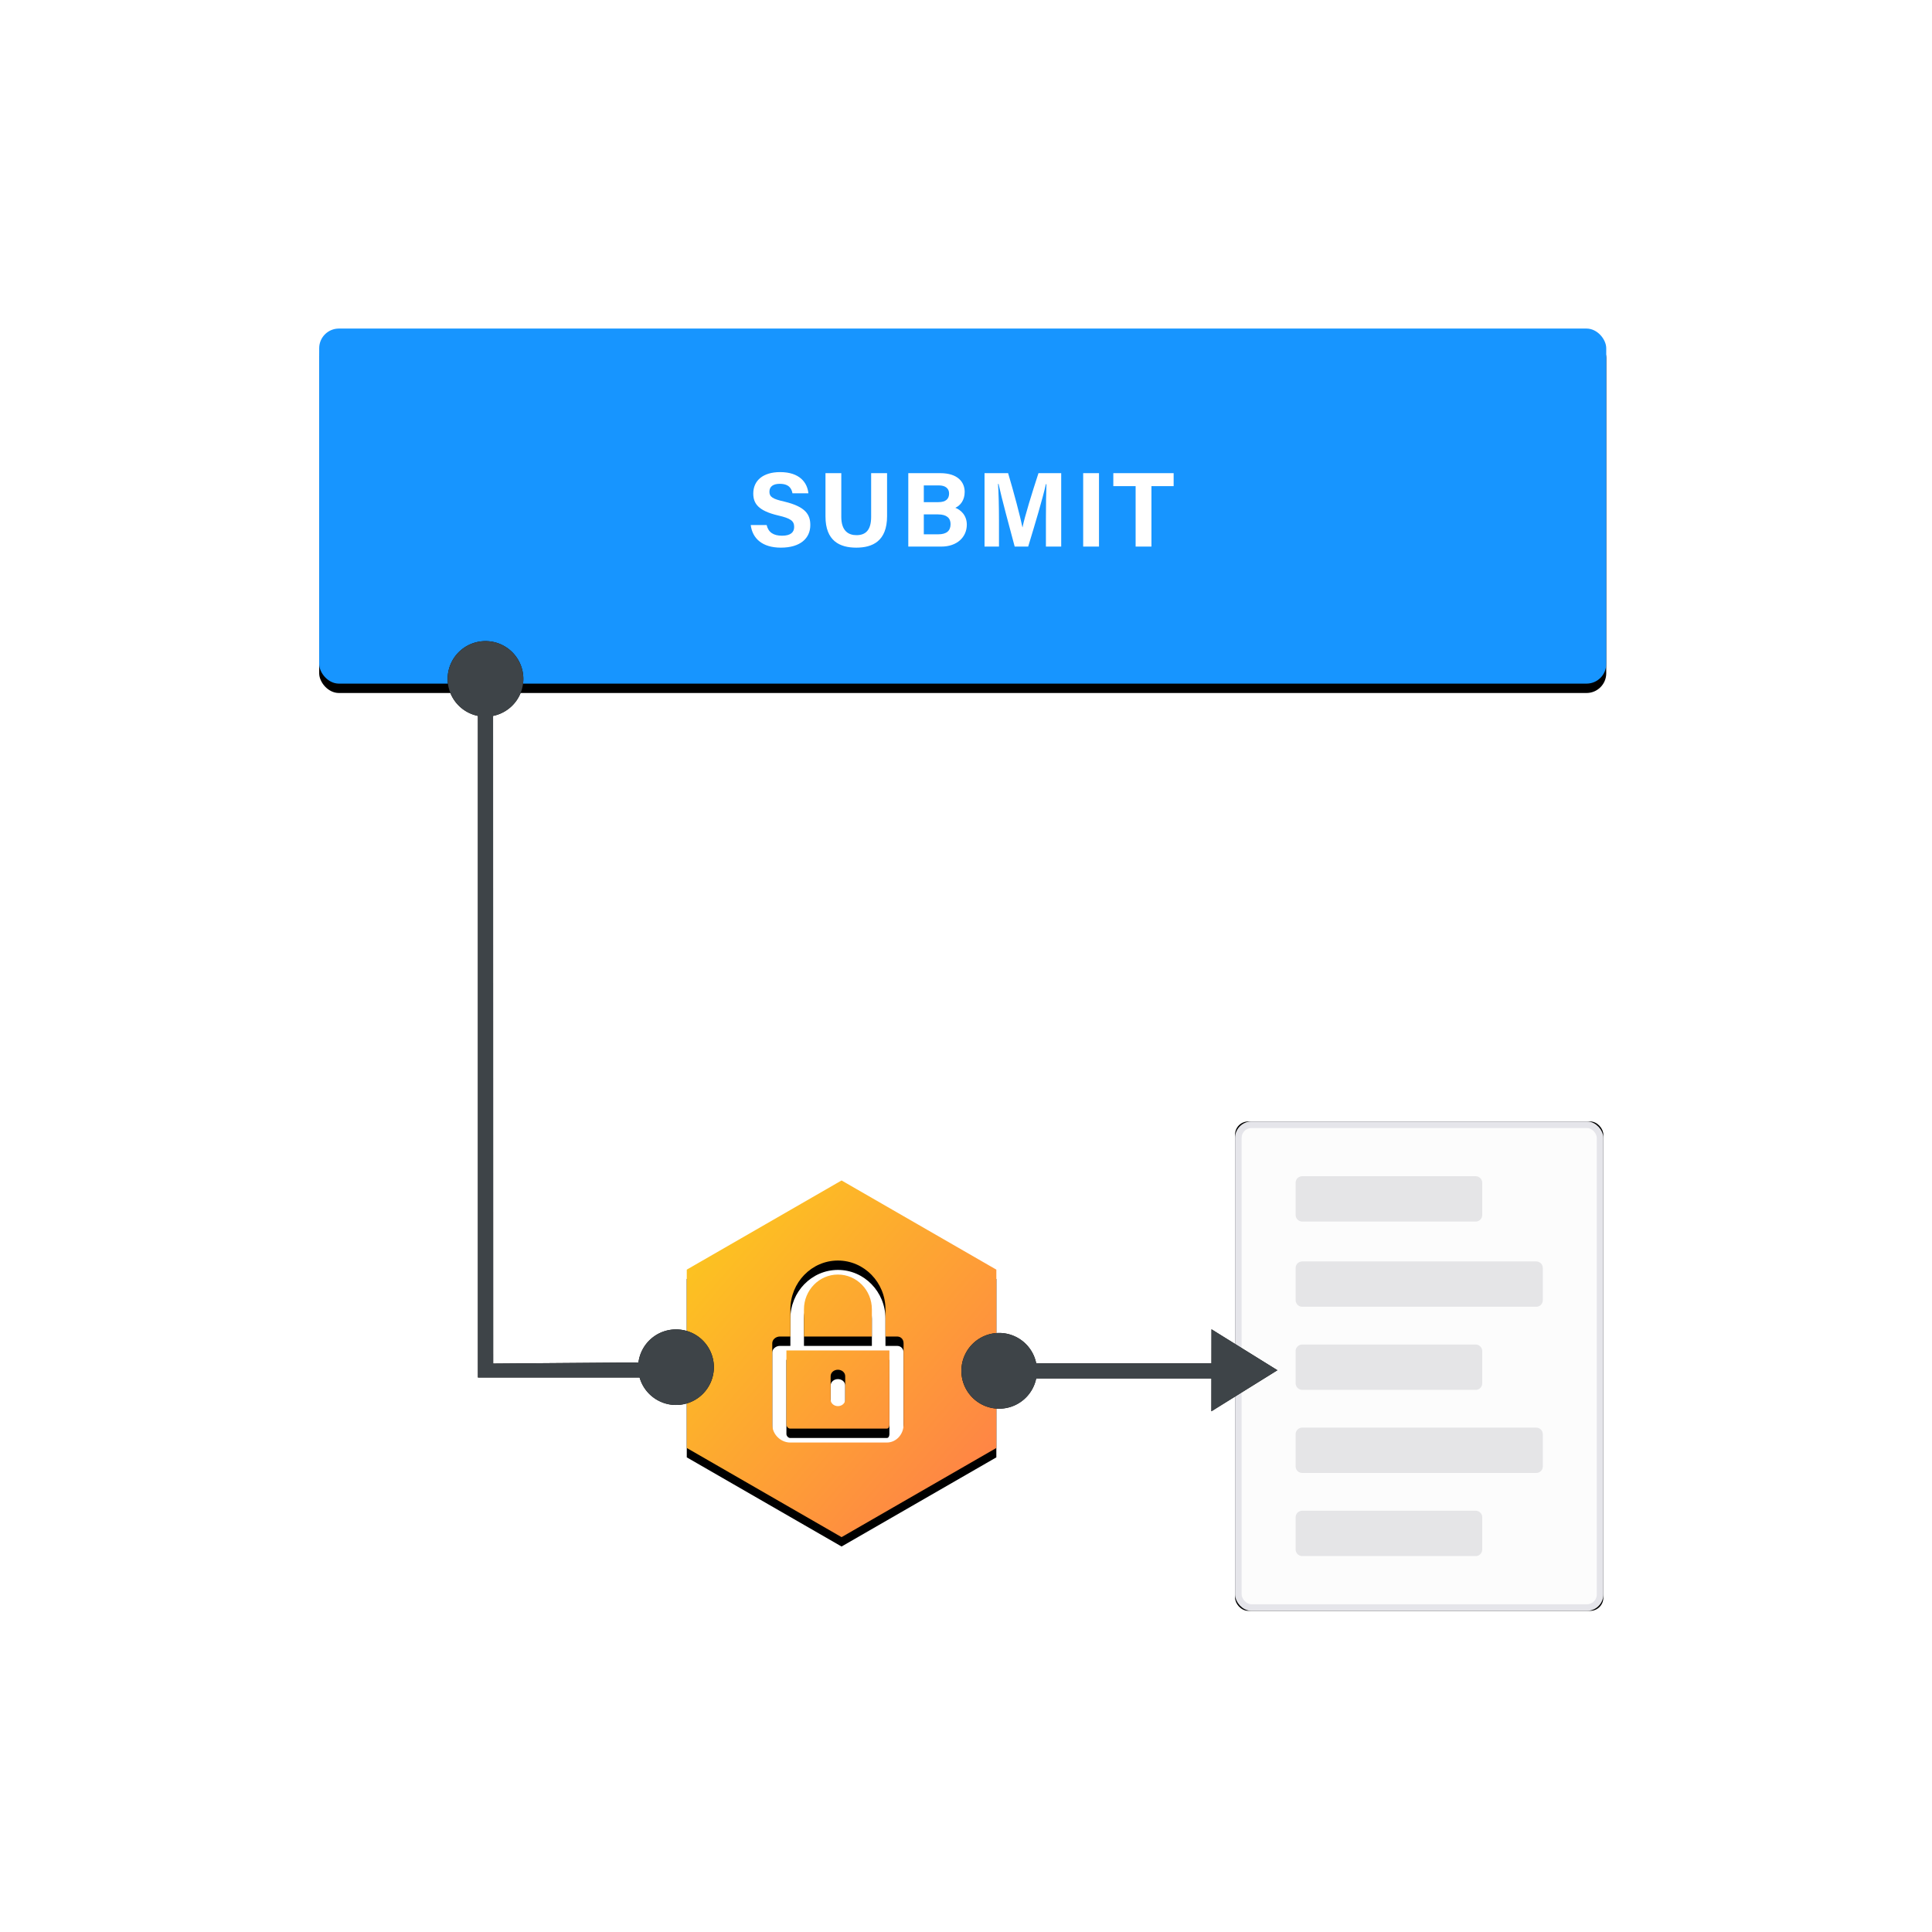 <svg xmlns="http://www.w3.org/2000/svg" xmlns:xlink="http://www.w3.org/1999/xlink" width="206" height="206" viewBox="0 0 206 206">
    <defs>
        <rect id="b" width="210" height="210" rx="3"/>
        <filter id="a" width="106.2%" height="106.2%" x="-3.1%" y="-2.6%" filterUnits="objectBoundingBox">
            <feOffset dy="1" in="SourceAlpha" result="shadowOffsetOuter1"/>
            <feGaussianBlur in="shadowOffsetOuter1" result="shadowBlurOuter1" stdDeviation="2"/>
            <feComposite in="shadowBlurOuter1" in2="SourceAlpha" operator="out" result="shadowBlurOuter1"/>
            <feColorMatrix in="shadowBlurOuter1" values="0 0 0 0 0.784 0 0 0 0 0.808 0 0 0 0 0.824 0 0 0 0.4 0"/>
        </filter>
        <linearGradient id="e" x1="0%" y1="0%" y2="100%">
            <stop offset="0%" stop-color="#FCCC1B"/>
            <stop offset="100%" stop-color="#FF7B4B"/>
        </linearGradient>
        <path id="d" d="M55.732 90.867l16.504 9.508v19.016l-16.504 9.507-16.504-9.507v-19.016l16.504-9.508zm5.924 16.64h-1.243v-2.902c0-2.866-2.27-5.2-5.07-5.2-2.8 0-5.069 2.334-5.069 5.206v2.896h-1.122c-.405 0-.81.303-.81.717v8.676c0 1.032.9 1.909 1.908 1.909h10.308c1.008 0 1.786-.877 1.786-1.909v-8.676c0-.414-.284-.717-.688-.717zm-9.934-2.896c0-2.044 1.624-3.712 3.621-3.712 1.998 0 3.621 1.662 3.621 3.706v2.902h-7.242v-2.896zm9.113 12.29c0 .203-.078.425-.277.425H50.25c-.2 0-.398-.222-.398-.426v-7.91h10.983v7.91zm-5.492-1.973c.435 0 .778-.31.778-.693v-2.495c0-.384-.343-.693-.778-.693-.434 0-.777.31-.777.693v2.495c0 .378.343.693.777.693z"/>
        <filter id="c" width="103%" height="105.3%" x="-1.5%" y="-1.3%" filterUnits="objectBoundingBox">
            <feOffset dy="1" in="SourceAlpha" result="shadowOffsetOuter1"/>
            <feColorMatrix in="shadowOffsetOuter1" values="0 0 0 0 0 0 0 0 0 0 0 0 0 0 0 0 0 0 0.12 0"/>
        </filter>
        <rect id="g" width="39.268" height="52.179" x=".32" rx="1.4"/>
        <filter id="f" width="122.9%" height="117.2%" x="-11.5%" y="-8.6%" filterUnits="objectBoundingBox">
            <feOffset in="SourceAlpha" result="shadowOffsetOuter1"/>
            <feGaussianBlur in="shadowOffsetOuter1" result="shadowBlurOuter1" stdDeviation="1.5"/>
            <feComposite in="shadowBlurOuter1" in2="SourceAlpha" operator="out" result="shadowBlurOuter1"/>
            <feColorMatrix in="shadowBlurOuter1" values="0 0 0 0 0 0 0 0 0 0 0 0 0 0 0 0 0 0 0.08 0"/>
        </filter>
        <path id="i" d="M84.49 102.238a4.032 4.032 0 0 1-3.23-3.947 4.033 4.033 0 0 1 4.037-4.029 4.033 4.033 0 0 1 4.037 4.029 4.032 4.032 0 0 1-3.23 3.947v18.686l3.62.004-4.364 7.03-4.378-7.04 3.507.004v-18.684z"/>
        <filter id="h" width="202.8%" height="126.7%" x="-51.4%" y="-13.4%" filterUnits="objectBoundingBox">
            <feOffset in="SourceAlpha" result="shadowOffsetOuter1"/>
            <feGaussianBlur in="shadowOffsetOuter1" result="shadowBlurOuter1" stdDeviation="1.5"/>
            <feColorMatrix in="shadowBlurOuter1" values="0 0 0 0 0 0 0 0 0 0 0 0 0 0 0 0 0 0 0.4 0"/>
        </filter>
        <rect id="k" width="137.233" height="37.858" rx="2.1"/>
        <filter id="j" width="100.7%" height="105.3%" x="-.4%" y="-1.3%" filterUnits="objectBoundingBox">
            <feOffset dy="1" in="SourceAlpha" result="shadowOffsetOuter1"/>
            <feColorMatrix in="shadowOffsetOuter1" values="0 0 0 0 0 0 0 0 0 0 0 0 0 0 0 0 0 0 0.1 0"/>
        </filter>
        <path id="m" d="M34.076 110.27a4.034 4.034 0 0 1 4.005-3.52 4.032 4.032 0 0 1 4.036 4.028 4.032 4.032 0 0 1-4.036 4.028 4.037 4.037 0 0 1-3.884-2.93H16.959V41.333a4.031 4.031 0 0 1-3.23-3.947 4.032 4.032 0 0 1 4.037-4.027 4.032 4.032 0 0 1 4.036 4.027 4.031 4.031 0 0 1-3.228 3.947l.011 69.059 15.491-.12z"/>
        <filter id="l" width="131.7%" height="111.1%" x="-15.9%" y="-5.5%" filterUnits="objectBoundingBox">
            <feOffset in="SourceAlpha" result="shadowOffsetOuter1"/>
            <feGaussianBlur in="shadowOffsetOuter1" result="shadowBlurOuter1" stdDeviation="1.5"/>
            <feColorMatrix in="shadowBlurOuter1" values="0 0 0 0 0 0 0 0 0 0 0 0 0 0 0 0 0 0 0.4 0"/>
        </filter>
    </defs>
    <g fill="none" fill-rule="evenodd">
        <g transform="translate(-2 -2)">
            <use fill="#000" filter="url(#a)" xlink:href="#b"/>
            <rect width="209" height="209" x=".5" y=".5" fill="#FFF" stroke="#D9DDE2" stroke-linejoin="square" rx="3"/>
        </g>
        <g transform="translate(34 35)">
            <use fill="#000" filter="url(#c)" xlink:href="#d"/>
            <use fill="url(#e)" xlink:href="#d"/>
        </g>
        <g transform="translate(131.37 119.577)">
            <use fill="#000" filter="url(#f)" xlink:href="#g"/>
            <rect width="38.568" height="51.479" x=".67" y=".35" fill="#FCFCFC" stroke="#E5E5EA" stroke-linejoin="square" stroke-width=".7" rx="1.4"/>
        </g>
        <g fill="#E5E5E7">
            <path d="M138.149 152.915c0-.383.314-.693.705-.693h24.942c.39 0 .705.317.705.693v3.448a.698.698 0 0 1-.705.692h-24.942a.703.703 0 0 1-.705-.692v-3.448zM138.149 135.194c0-.383.314-.693.705-.693h24.942c.39 0 .705.318.705.693v3.448a.698.698 0 0 1-.705.692h-24.942a.703.703 0 0 1-.705-.692v-3.448zM138.149 161.775c0-.382.312-.692.708-.692h18.478c.391 0 .708.317.708.692v3.448a.698.698 0 0 1-.708.693h-18.478a.705.705 0 0 1-.708-.693v-3.448zM138.149 144.054c0-.382.312-.692.708-.692h18.478c.391 0 .708.317.708.692v3.448a.698.698 0 0 1-.708.693h-18.478a.705.705 0 0 1-.708-.693v-3.448zM138.149 126.107c0-.382.312-.692.708-.692h18.478c.391 0 .708.317.708.692v3.448a.698.698 0 0 1-.708.693h-18.478a.705.705 0 0 1-.708-.693v-3.448z"/>
        </g>
        <g transform="rotate(-90 119.854 111.607)">
            <use fill="#000" filter="url(#h)" xlink:href="#i"/>
            <use fill="#3E4448" xlink:href="#i"/>
        </g>
        <g transform="translate(34.033 35.033)">
            <use fill="#000" filter="url(#j)" xlink:href="#k"/>
            <use fill="#1795FF" xlink:href="#k"/>
        </g>
        <path fill="#FFF" d="M80.047 55.984c.18 1.431 1.234 2.409 3.216 2.409 2.06 0 3.136-.989 3.136-2.409 0-1.113-.498-1.954-2.763-2.5-1.268-.283-1.596-.51-1.596-1.056 0-.557.407-.84 1.098-.84 1.008 0 1.268.522 1.359 1.01h1.698c-.113-1.147-.94-2.26-3.012-2.26-1.845 0-2.865.92-2.865 2.283 0 1.057.521 1.84 2.65 2.34 1.336.307 1.71.58 1.71 1.227 0 .569-.385.932-1.29.932-.907 0-1.462-.352-1.643-1.136h-1.698zm7.97-5.533v4.613c0 2.613 1.517 3.329 3.284 3.329 1.72 0 3.283-.682 3.283-3.363V50.45h-1.698v4.658c0 1.432-.6 1.954-1.563 1.954-.85 0-1.62-.443-1.62-1.954v-4.658h-1.686zm8.83 7.828h3.533c1.653 0 2.707-1 2.707-2.34 0-1.034-.691-1.591-1.223-1.795.532-.24.996-.807.996-1.693 0-1.023-.713-2-2.604-2h-3.409v7.828zm1.654-4.738v-1.783h1.619c.645 0 1.076.295 1.076.863 0 .557-.329.92-1.133.92h-1.562zm0 1.307h1.517c.928 0 1.336.398 1.336 1.034 0 .704-.408 1.09-1.325 1.09h-1.528v-2.124zm13.02 3.43h1.63v-7.827h-2.423c-.657 2-1.506 4.75-1.698 5.772h-.012c-.237-1.16-.917-3.727-1.528-5.772h-2.514v7.828h1.54v-2.806c0-1.34-.034-2.954-.102-3.874h.057c.34 1.567 1.143 4.533 1.72 6.68h1.439c.747-2.454 1.528-5.056 1.89-6.658h.057c-.034.887-.056 2.386-.056 3.715v2.943zm3.973-7.827v7.828h1.687V50.45h-1.687zm5.592 7.828h1.687v-6.442h2.367v-1.386h-6.432v1.386h2.378v6.442z"/>
        <g transform="translate(34 35)">
            <use fill="#000" filter="url(#l)" xlink:href="#m"/>
            <use fill="#3E4448" xlink:href="#m"/>
        </g>
    </g>
</svg>
